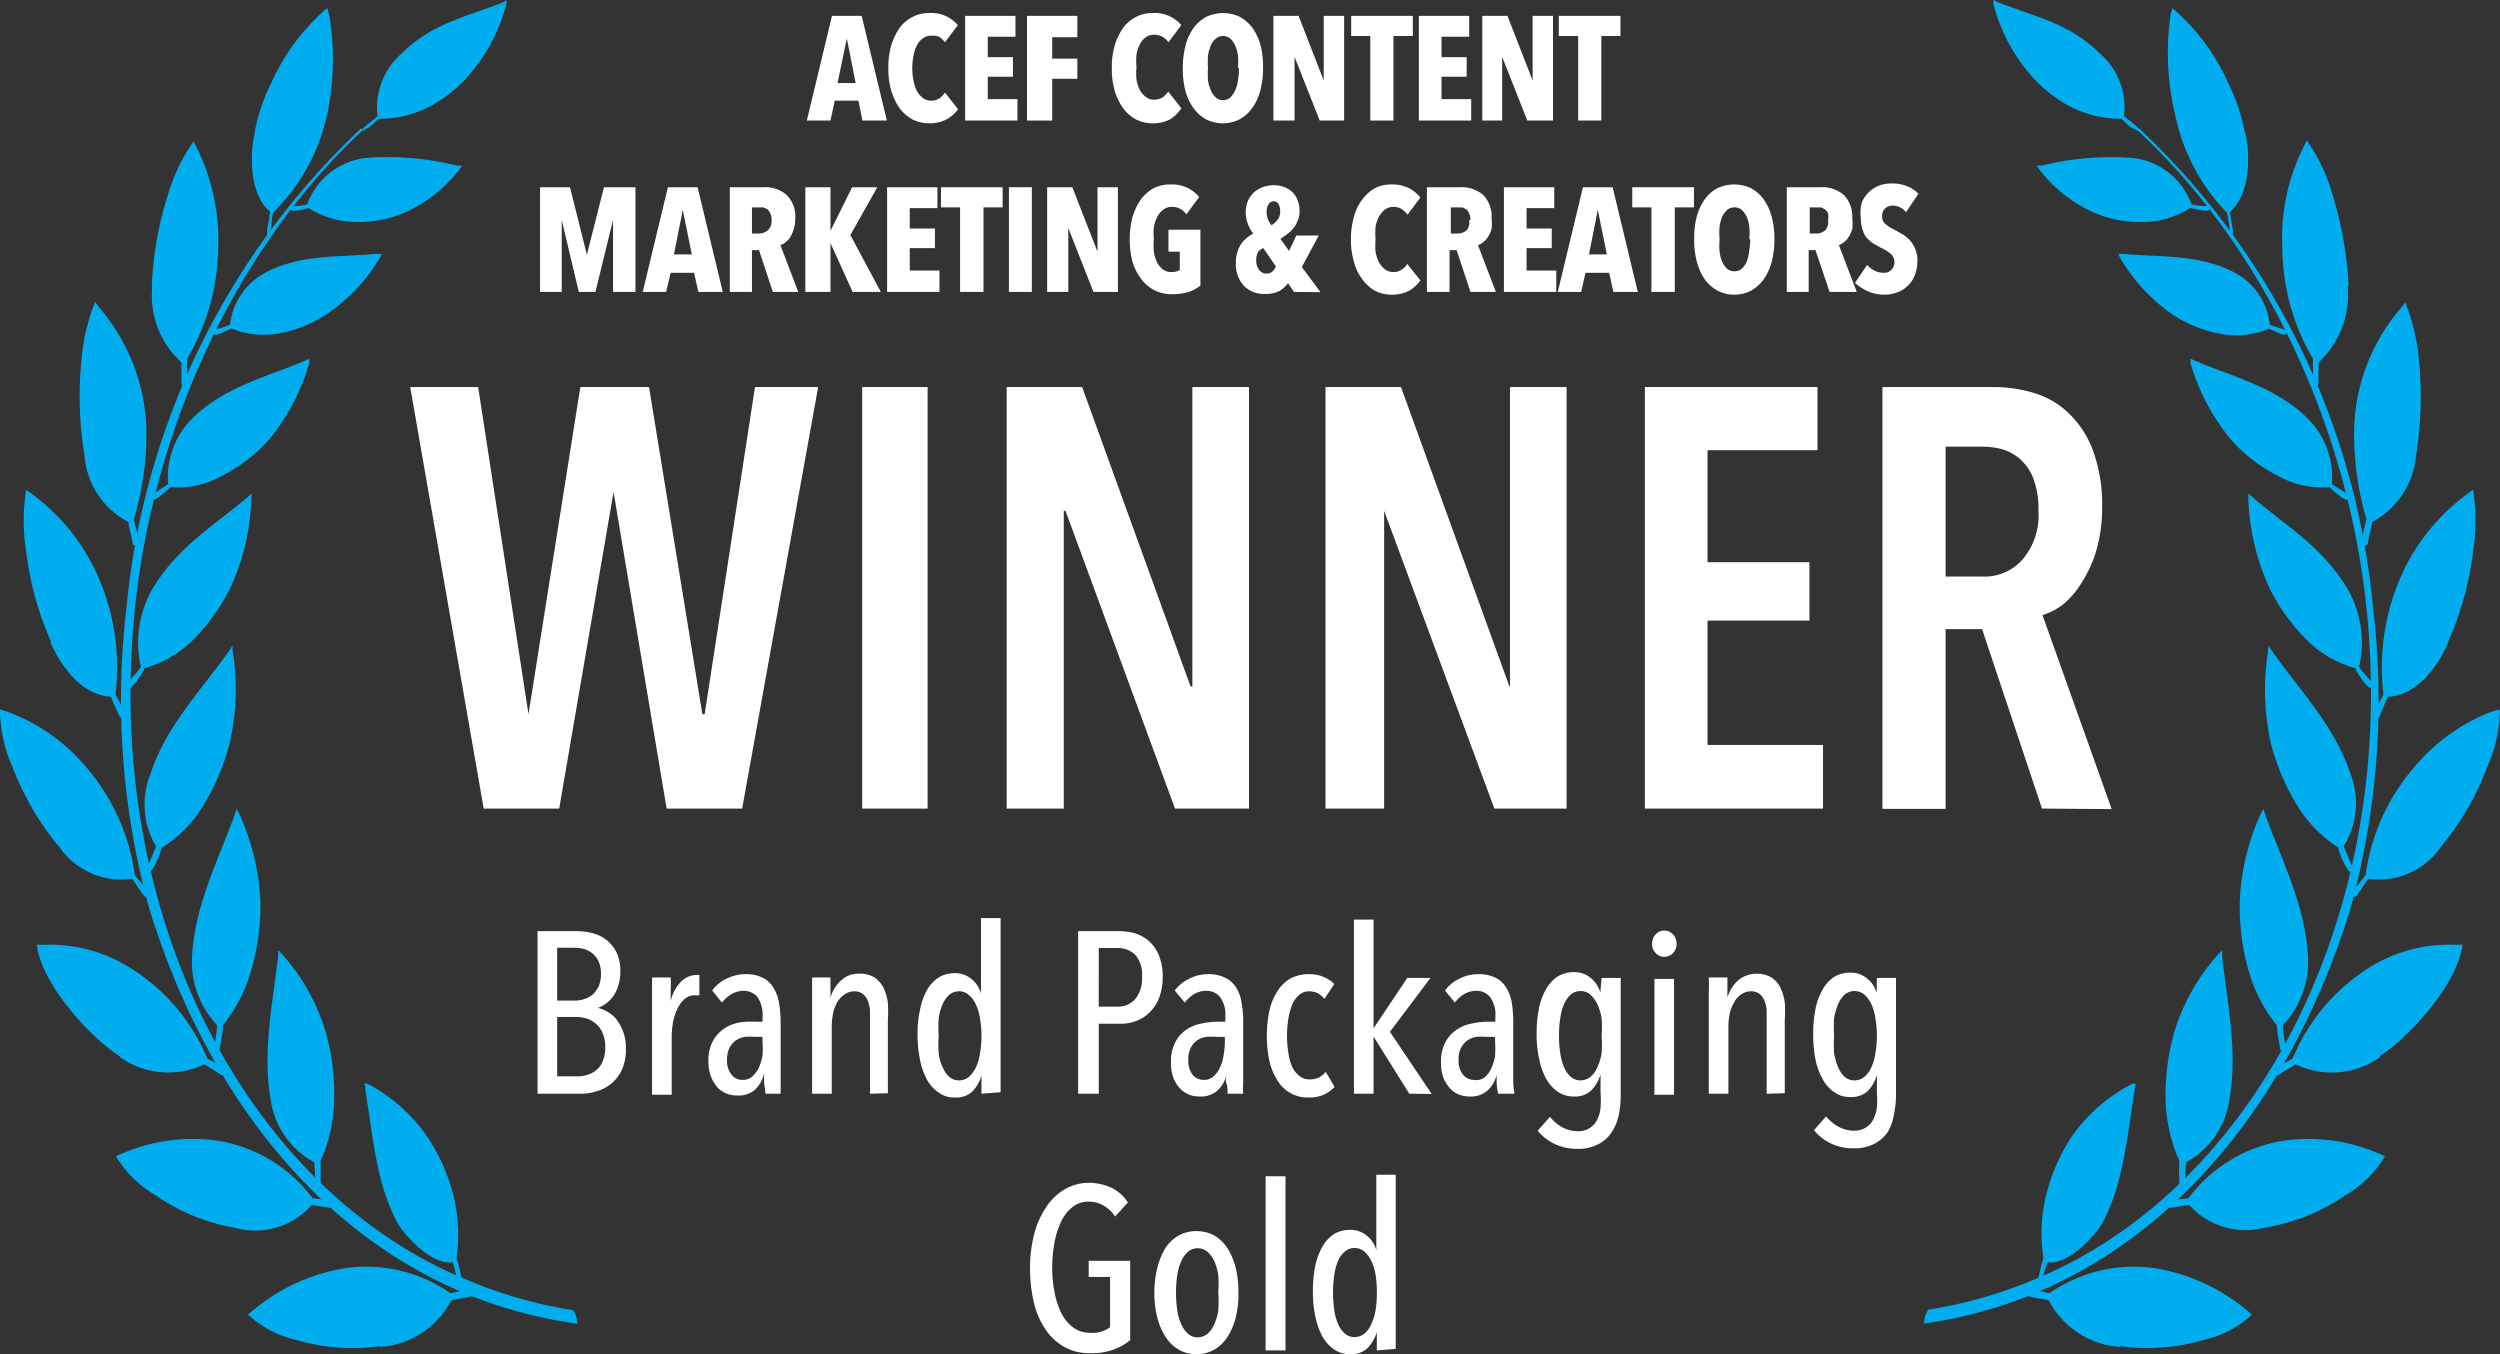 <svg xmlns="http://www.w3.org/2000/svg" viewBox="0 0 99.34 53.81"><rect x="0" y="0" width="99.34" height="53.81" fill="#333333" stroke="none"/><defs><style>.cls-1{fill:#fff;}.cls-2{fill:#00aeef;fill-rule:evenodd;}</style></defs><g id="Layer_2" data-name="Layer 2"><g id="Layer_1-2" data-name="Layer 1"><path class="cls-1" d="M34.27,4.79,34.11,4h-.94L33,4.79h-.94l1-4.16h1.18l1,4.16Zm-.62-3.26h0L33.28,3.3H34Z"></path><path class="cls-1" d="M37.62,4.74a1.49,1.49,0,0,1-.71.16,1.46,1.46,0,0,1-.66-.16,1.57,1.57,0,0,1-.51-.45,2.39,2.39,0,0,1-.33-.7,3.08,3.08,0,0,1-.11-.88,3.1,3.1,0,0,1,.11-.89,2.39,2.39,0,0,1,.33-.7,1.43,1.43,0,0,1,.51-.44,1.34,1.34,0,0,1,.66-.16A1.37,1.37,0,0,1,38.06,1l-.51.68a.83.83,0,0,0-.24-.22A.64.64,0,0,0,37,1.42a.51.51,0,0,0-.32.1.71.71,0,0,0-.24.27,1.52,1.52,0,0,0-.14.41,2.76,2.76,0,0,0-.05.51,2.57,2.57,0,0,0,.05.5,1.59,1.59,0,0,0,.14.42.9.9,0,0,0,.24.27A.52.52,0,0,0,37,4a.63.63,0,0,0,.33-.09,1,1,0,0,0,.22-.23l.52.66A1.42,1.42,0,0,1,37.62,4.74Z"></path><path class="cls-1" d="M38.35,4.79V.63h2v.83H39.25v.81h1v.78h-1v.89h1.18v.85Z"></path><path class="cls-1" d="M41.81,1.48v.85h1v.8h-1V4.79h-1V.63h2v.85Z"></path><path class="cls-1" d="M46.5,4.74a1.49,1.49,0,0,1-.71.16,1.46,1.46,0,0,1-.66-.16,1.57,1.57,0,0,1-.51-.45,2.39,2.39,0,0,1-.33-.7,3.08,3.08,0,0,1-.11-.88,3.1,3.1,0,0,1,.11-.89,2.39,2.39,0,0,1,.33-.7,1.43,1.43,0,0,1,.51-.44,1.34,1.34,0,0,1,.66-.16A1.37,1.37,0,0,1,46.94,1l-.51.68a.83.83,0,0,0-.24-.22.67.67,0,0,0-.33-.08.56.56,0,0,0-.33.1.78.78,0,0,0-.23.27,1.52,1.52,0,0,0-.14.41,2.76,2.76,0,0,0,0,.51,2.57,2.57,0,0,0,0,.5,1.59,1.59,0,0,0,.14.42.9.9,0,0,0,.24.27.52.52,0,0,0,.33.1.63.63,0,0,0,.33-.09,1,1,0,0,0,.22-.23l.52.66A1.42,1.42,0,0,1,46.5,4.74Z"></path><path class="cls-1" d="M50.19,2.7a3.58,3.58,0,0,1-.11.9,2.2,2.2,0,0,1-.32.69,1.52,1.52,0,0,1-.5.45,1.48,1.48,0,0,1-1.34,0,1.52,1.52,0,0,1-.5-.45,2.2,2.2,0,0,1-.32-.69A3.58,3.58,0,0,1,47,2.7a3.58,3.58,0,0,1,.11-.9,2,2,0,0,1,.32-.69,1.52,1.52,0,0,1,.5-.44,1.57,1.57,0,0,1,1.34,0,1.74,1.74,0,0,1,.5.44,2.2,2.2,0,0,1,.32.69A3.58,3.58,0,0,1,50.19,2.7Zm-1,0a2.57,2.57,0,0,0,0-.5,1.23,1.23,0,0,0-.12-.41.76.76,0,0,0-.19-.26.44.44,0,0,0-.56,0,.67.67,0,0,0-.2.26A2,2,0,0,0,48,2.2a3.84,3.84,0,0,0,0,.5,3.84,3.84,0,0,0,0,.5,2,2,0,0,0,.12.41.79.79,0,0,0,.2.27.44.44,0,0,0,.56,0,.93.93,0,0,0,.19-.27,1.23,1.23,0,0,0,.12-.41A2.57,2.57,0,0,0,49.23,2.7Z"></path><path class="cls-1" d="M52.44,4.79l-1-2.53h0l0,2.53h-.84V.63h1l1,2.57h0l0-2.57h.81V4.79Z"></path><path class="cls-1" d="M55.37,1.43V4.79h-.92V1.43h-.76V.63h2.45v.8Z"></path><path class="cls-1" d="M56.38,4.79V.63h2v.83H57.28v.81h1v.78h-1v.89h1.18v.85Z"></path><path class="cls-1" d="M60.69,4.79l-1-2.53h0l0,2.53H58.9V.63h1l1,2.57h0V.63h.81V4.79Z"></path><path class="cls-1" d="M63.63,1.43V4.79h-.92V1.43h-.77V.63h2.45v.8Z"></path><path class="cls-1" d="M24.36,11.6l0-2.86h0l-.7,2.86H23l-.68-2.86h0l0,2.86h-.86V7.44h1.19l.67,2.68h0L24,7.44h1.25V11.6Z"></path><path class="cls-1" d="M27.75,11.6l-.17-.76h-.93l-.18.76h-.93l1-4.16h1.18l1,4.16Zm-.62-3.26h0l-.35,1.77h.71Z"></path><path class="cls-1" d="M30.71,11.6l-.55-1.66h-.28V11.6H29V7.44h1.33a1.29,1.29,0,0,1,.93.31,1.2,1.2,0,0,1,.34.94,1.31,1.31,0,0,1-.06.41,1.26,1.26,0,0,1-.13.31.78.78,0,0,1-.19.21.57.57,0,0,1-.21.12l.71,1.86Zm-.05-2.86a.67.67,0,0,0-.05-.26.64.64,0,0,0-.11-.16l-.16-.08-.17,0h-.29V9.28h.28a.56.56,0,0,0,.35-.13A.5.5,0,0,0,30.66,8.74Z"></path><path class="cls-1" d="M33.88,11.6,33,9.66h0V11.6H32V7.44H33V9.17h0l.86-1.73h1l-1.07,1.9L35,11.6Z"></path><path class="cls-1" d="M35.25,11.6V7.44h2v.83H36.15v.81h1v.78h-1v.89h1.18v.85Z"></path><path class="cls-1" d="M39.08,8.24V11.6h-.93V8.24h-.76v-.8h2.45v.8Z"></path><path class="cls-1" d="M40.09,11.6V7.44H41V11.6Z"></path><path class="cls-1" d="M43.45,11.6l-1-2.54h0l0,2.54h-.84V7.44h1l1,2.56h0l0-2.56h.81V11.6Z"></path><path class="cls-1" d="M47.24,11.6a2.22,2.22,0,0,1-.67.09,1.47,1.47,0,0,1-.7-.16,1.57,1.57,0,0,1-.52-.44A2.21,2.21,0,0,1,45,10.4a3.62,3.62,0,0,1,0-1.77,2.39,2.39,0,0,1,.33-.7,1.57,1.57,0,0,1,.51-.45,1.4,1.4,0,0,1,.66-.15,1.48,1.48,0,0,1,.7.14,1.38,1.38,0,0,1,.45.36l-.51.69a.67.67,0,0,0-.58-.3.52.52,0,0,0-.33.11.73.73,0,0,0-.24.28,1.41,1.41,0,0,0-.14.41,2.6,2.6,0,0,0,0,.5,2.56,2.56,0,0,0,0,.49,1.6,1.6,0,0,0,.13.42.91.91,0,0,0,.23.28.57.57,0,0,0,.34.1.62.62,0,0,0,.33-.08V10h-.45V9.13h1.27v2.22A1.8,1.8,0,0,1,47.24,11.6Z"></path><path class="cls-1" d="M51.42,11.6l-.24-.35a1,1,0,0,1-.34.31,1.15,1.15,0,0,1-.55.12,1.13,1.13,0,0,1-.86-.32,1.26,1.26,0,0,1-.32-.93,1.32,1.32,0,0,1,.19-.71,1.41,1.41,0,0,1,.5-.44,1.31,1.31,0,0,1-.22-.4,1.19,1.19,0,0,1-.08-.47A1.25,1.25,0,0,1,49.58,8a1.09,1.09,0,0,1,.24-.35,1.13,1.13,0,0,1,.35-.21,1.27,1.27,0,0,1,.44-.08,1.1,1.1,0,0,1,.41.07.94.94,0,0,1,.33.2.89.89,0,0,1,.21.32,1.19,1.19,0,0,1,.08.44.86.86,0,0,1-.07.36,1.08,1.08,0,0,1-.16.3,1.14,1.14,0,0,1-.25.24,2.83,2.83,0,0,1-.28.2l.34.48.29-.61h.89l-.67,1.25.74,1ZM50.2,9.86A.48.48,0,0,0,50,10a.58.58,0,0,0-.08.33.57.57,0,0,0,.11.39.34.34,0,0,0,.3.15.32.32,0,0,0,.24-.09.72.72,0,0,0,.13-.19Zm.67-1.46a.58.58,0,0,0-.06-.28.22.22,0,0,0-.2-.12.23.23,0,0,0-.21.13.51.51,0,0,0-.07.28.79.79,0,0,0,.2.54,1,1,0,0,0,.24-.22A.54.54,0,0,0,50.87,8.4Z"></path><path class="cls-1" d="M56,11.55a1.49,1.49,0,0,1-.71.16,1.46,1.46,0,0,1-.66-.16,1.56,1.56,0,0,1-.5-.46,1.85,1.85,0,0,1-.33-.69,3.07,3.07,0,0,1-.12-.88,3.16,3.16,0,0,1,.12-.9,1.85,1.85,0,0,1,.33-.69,1.64,1.64,0,0,1,.5-.45,1.45,1.45,0,0,1,.66-.15,1.48,1.48,0,0,1,.7.15,1.38,1.38,0,0,1,.45.37l-.51.68a1,1,0,0,0-.23-.22.59.59,0,0,0-.34-.09.58.58,0,0,0-.32.1,1,1,0,0,0-.24.28,1.41,1.41,0,0,0-.14.41,2.76,2.76,0,0,0,0,.51,2.65,2.65,0,0,0,0,.5,1.52,1.52,0,0,0,.14.41,1,1,0,0,0,.24.28.59.59,0,0,0,.33.1.54.54,0,0,0,.33-.1.66.66,0,0,0,.22-.22l.52.65A1.45,1.45,0,0,1,56,11.55Z"></path><path class="cls-1" d="M58.43,11.6l-.55-1.66H57.6V11.6h-.9V7.44H58a1.33,1.33,0,0,1,.94.31,1.24,1.24,0,0,1,.33.94,1.7,1.7,0,0,1,0,.41,1.26,1.26,0,0,1-.14.31.78.78,0,0,1-.19.21.57.57,0,0,1-.21.12l.71,1.86Zm0-2.86a.67.67,0,0,0-.05-.26.46.46,0,0,0-.11-.16l-.16-.08-.16,0h-.3V9.28h.28a.56.56,0,0,0,.35-.13A.5.5,0,0,0,58.38,8.74Z"></path><path class="cls-1" d="M59.76,11.6V7.44h2v.83H60.66v.81h1v.78h-1v.89h1.18v.85Z"></path><path class="cls-1" d="M64.11,11.6l-.17-.76H63l-.17.76H61.9l1-4.16h1.18l1,4.16Zm-.62-3.26h0l-.35,1.77h.71Z"></path><path class="cls-1" d="M66.55,8.24V11.6h-.93V8.24h-.76v-.8h2.45v.8Z"></path><path class="cls-1" d="M70.51,9.51a3.7,3.7,0,0,1-.11.9,2.2,2.2,0,0,1-.32.69,1.53,1.53,0,0,1-.5.45,1.47,1.47,0,0,1-.67.16,1.43,1.43,0,0,1-.66-.16,1.57,1.57,0,0,1-.51-.45,2.19,2.19,0,0,1-.31-.69,3.27,3.27,0,0,1-.11-.9,3.59,3.59,0,0,1,.1-.9,2.2,2.2,0,0,1,.32-.69,1.41,1.41,0,0,1,.5-.44,1.57,1.57,0,0,1,1.34,0,1.5,1.5,0,0,1,.5.44,2.2,2.2,0,0,1,.32.69A3.58,3.58,0,0,1,70.51,9.51Zm-1,0a2.67,2.67,0,0,0,0-.51,1.45,1.45,0,0,0-.11-.4,1,1,0,0,0-.2-.27.45.45,0,0,0-.28-.09.47.47,0,0,0-.28.09,1,1,0,0,0-.2.27,1.45,1.45,0,0,0-.11.4,2.71,2.71,0,0,0,0,.51,2.74,2.74,0,0,0,0,.5,1.53,1.53,0,0,0,.11.41,1,1,0,0,0,.2.27.47.47,0,0,0,.28.09.45.45,0,0,0,.28-.09,1,1,0,0,0,.2-.27A1.53,1.53,0,0,0,69.5,10,2.73,2.73,0,0,0,69.55,9.51Z"></path><path class="cls-1" d="M72.7,11.6l-.56-1.66h-.27V11.6H71V7.44h1.33a1.32,1.32,0,0,1,.94.31,1.24,1.24,0,0,1,.33.94,1.32,1.32,0,0,1,0,.41,1,1,0,0,1-.14.31.65.65,0,0,1-.19.21.62.62,0,0,1-.2.12l.71,1.86Zm-.06-2.86a.68.68,0,0,0,0-.26.48.48,0,0,0-.12-.16l-.15-.08-.17,0h-.29V9.28h.27a.54.54,0,0,0,.35-.13A.5.5,0,0,0,72.64,8.74Z"></path><path class="cls-1" d="M75.74,8.43a.72.72,0,0,0-.24-.19.66.66,0,0,0-.3-.07.48.48,0,0,0-.28.1.39.39,0,0,0-.13.33.35.35,0,0,0,.13.3,1.56,1.56,0,0,0,.38.24l.3.17a1.28,1.28,0,0,1,.29.24,1,1,0,0,1,.21.34,1.08,1.08,0,0,1,.09.46,1.6,1.6,0,0,1-.11.6,1.06,1.06,0,0,1-.29.42,1.13,1.13,0,0,1-.41.25,1.37,1.37,0,0,1-.49.09,1.65,1.65,0,0,1-.68-.14,2,2,0,0,1-.5-.33l.48-.71a1.14,1.14,0,0,0,.31.23.78.78,0,0,0,.36.08.39.39,0,0,0,.29-.11.45.45,0,0,0,0-.63,1.92,1.92,0,0,0-.42-.26l-.32-.18a2,2,0,0,1-.26-.24A1.06,1.06,0,0,1,74,9.09a1.53,1.53,0,0,1-.06-.45A1.4,1.4,0,0,1,74,8a1.24,1.24,0,0,1,.3-.4,1.14,1.14,0,0,1,.41-.24,1.43,1.43,0,0,1,.46-.07,1.51,1.51,0,0,1,.61.11,1.19,1.19,0,0,1,.45.3Z"></path><path class="cls-1" d="M23.76,40.05a1.37,1.37,0,0,1,.37.15,1.25,1.25,0,0,1,.36.3,1.83,1.83,0,0,1,.38,1.17,1.88,1.88,0,0,1-.16.84,1.55,1.55,0,0,1-1,.85,1.9,1.9,0,0,1-.61.1H21.36V37h1.56a2.47,2.47,0,0,1,.58.07,1.49,1.49,0,0,1,.56.25,1.44,1.44,0,0,1,.42.49,1.68,1.68,0,0,1,.17.79,1.89,1.89,0,0,1-.08.56,1.55,1.55,0,0,1-.19.41,1.38,1.38,0,0,1-.29.3,1.19,1.19,0,0,1-.33.18Zm.12-1.35a1.19,1.19,0,0,0-.09-.49,1,1,0,0,0-.24-.32,1,1,0,0,0-.34-.18,1.6,1.6,0,0,0-.39-.05h-.68v2.1h.7a1.19,1.19,0,0,0,.37-.06,1,1,0,0,0,.34-.18,1.17,1.17,0,0,0,.24-.33A1.22,1.22,0,0,0,23.88,38.7Zm.17,2.92a1.34,1.34,0,0,0-.1-.56,1,1,0,0,0-.27-.38,1.14,1.14,0,0,0-.37-.21,1.51,1.51,0,0,0-.41-.06h-.76v2.36h.79a1.27,1.27,0,0,0,.44-.07,1,1,0,0,0,.36-.21.86.86,0,0,0,.23-.35A1.35,1.35,0,0,0,24.05,41.62Z"></path><path class="cls-1" d="M27.07,39a.87.87,0,0,1,.61-.26h.11l0,.81H27.6a.6.6,0,0,0-.39.14,1.17,1.17,0,0,0-.28.37,2.13,2.13,0,0,0-.18.52,3.8,3.8,0,0,0-.06.59v2.33h-.78V40c0-.18,0-.38,0-.59s0-.4,0-.57h.74a3.58,3.58,0,0,1,0,.48c0,.16,0,.32,0,.47h0A1.57,1.57,0,0,1,27.07,39Z"></path><path class="cls-1" d="M30.42,43.46,30.36,43c0-.14,0-.26,0-.34h0a1.25,1.25,0,0,1-.36.64,1,1,0,0,1-.72.23,1.16,1.16,0,0,1-.4-.07,1,1,0,0,1-.36-.24,1.43,1.43,0,0,1-.26-.42,1.65,1.65,0,0,1-.11-.63,1.62,1.62,0,0,1,.18-.81,1.42,1.42,0,0,1,.45-.49,1.58,1.58,0,0,1,.6-.24A2.83,2.83,0,0,1,30,40.6h.3v-.2a1.24,1.24,0,0,0-.2-.78.72.72,0,0,0-.56-.25,1,1,0,0,0-.47.13,1.37,1.37,0,0,0-.38.34l-.39-.48a1.46,1.46,0,0,1,.59-.48,1.65,1.65,0,0,1,.73-.17,1.47,1.47,0,0,1,.66.13,1,1,0,0,1,.43.37,1.69,1.69,0,0,1,.24.61,4.92,4.92,0,0,1,.07.82V42.5c0,.15,0,.33,0,.51s0,.34,0,.45ZM30.3,41.2H30a2.6,2.6,0,0,0-.4,0,1,1,0,0,0-.36.14,1,1,0,0,0-.25.29,1.06,1.06,0,0,0-.1.47.9.9,0,0,0,.19.62.55.55,0,0,0,.42.19.56.56,0,0,0,.4-.14,1.11,1.11,0,0,0,.26-.36,1.9,1.9,0,0,0,.14-.48,2.89,2.89,0,0,0,0-.5Z"></path><path class="cls-1" d="M34.57,43.46V40.52c0-.13,0-.26,0-.39a1.34,1.34,0,0,0-.09-.37.68.68,0,0,0-.2-.27.58.58,0,0,0-.35-.1.66.66,0,0,0-.35.11,1,1,0,0,0-.29.29,1.51,1.51,0,0,0-.18.45,2.62,2.62,0,0,0-.06.57v2.65h-.78V40c0-.18,0-.38,0-.59s0-.4,0-.57H33c0,.15,0,.31,0,.46s0,.27,0,.34h0a1.45,1.45,0,0,1,.42-.68,1,1,0,0,1,.73-.27,1.11,1.11,0,0,1,.6.15,1.19,1.19,0,0,1,.36.41,2.13,2.13,0,0,1,.17.59,4.92,4.92,0,0,1,0,.67v2.93Z"></path><path class="cls-1" d="M39,43.46v-.73h0a1.49,1.49,0,0,1-.35.63.94.94,0,0,1-.72.25,1,1,0,0,1-.62-.19,1.45,1.45,0,0,1-.47-.51,2.71,2.71,0,0,1-.28-.79,5,5,0,0,1-.1-1,4.19,4.19,0,0,1,.1-1,2.58,2.58,0,0,1,.27-.77,1.45,1.45,0,0,1,.47-.51,1.19,1.19,0,0,1,.63-.17,1,1,0,0,1,.67.23,1.1,1.1,0,0,1,.38.58h0v-3h.78v6.92Zm0-2.3a3.77,3.77,0,0,0-.06-.69,1.82,1.82,0,0,0-.17-.57,1.07,1.07,0,0,0-.28-.37.57.57,0,0,0-.38-.14.6.6,0,0,0-.39.14,1,1,0,0,0-.26.37,1.82,1.82,0,0,0-.16.57,5,5,0,0,0,0,.69,5.12,5.12,0,0,0,0,.7,1.7,1.7,0,0,0,.16.55,1,1,0,0,0,.26.38.61.61,0,0,0,.78,0,1.14,1.14,0,0,0,.28-.38,2,2,0,0,0,.16-.55A3.88,3.88,0,0,0,39,41.16Z"></path><path class="cls-1" d="M46.2,38.8a2.31,2.31,0,0,1-.13.82,1.65,1.65,0,0,1-.37.59,1.48,1.48,0,0,1-.53.35,1.68,1.68,0,0,1-.63.12h-.88v2.78h-.82V37h1.64a2.54,2.54,0,0,1,.6.08,1.6,1.6,0,0,1,.56.3,1.58,1.58,0,0,1,.4.56A2.1,2.1,0,0,1,46.2,38.8Zm-.82,0a1.18,1.18,0,0,0-.27-.86,1,1,0,0,0-.71-.27h-.74V40h.74a.91.91,0,0,0,.71-.3A1.3,1.3,0,0,0,45.38,38.81Z"></path><path class="cls-1" d="M48.78,43.46c0-.14,0-.28-.05-.42s0-.26,0-.34h0a1.13,1.13,0,0,1-.36.64,1,1,0,0,1-.72.23,1.11,1.11,0,0,1-.39-.07,1,1,0,0,1-.36-.24,1.27,1.27,0,0,1-.27-.42,1.67,1.67,0,0,1-.1-.63,1.62,1.62,0,0,1,.18-.81,1.31,1.31,0,0,1,.44-.49,1.58,1.58,0,0,1,.6-.24,2.85,2.85,0,0,1,.64-.07h.3v-.2a1.17,1.17,0,0,0-.21-.78.7.7,0,0,0-.55-.25,1,1,0,0,0-.48.13,1.33,1.33,0,0,0-.37.34l-.4-.48a1.49,1.49,0,0,1,.6-.48,1.58,1.58,0,0,1,.72-.17,1.47,1.47,0,0,1,.66.13,1.06,1.06,0,0,1,.44.37,1.52,1.52,0,0,1,.23.61,4,4,0,0,1,.07.82V42.5c0,.15,0,.33,0,.51a3.58,3.58,0,0,0,0,.45Zm-.11-2.26h-.34a2.73,2.73,0,0,0-.41,0,1,1,0,0,0-.35.14.78.78,0,0,0-.25.29.94.94,0,0,0-.1.47.9.9,0,0,0,.18.62.58.58,0,0,0,.42.19.54.54,0,0,0,.4-.14,1,1,0,0,0,.26-.36,1.56,1.56,0,0,0,.14-.48,2.92,2.92,0,0,0,.05-.5Z"></path><path class="cls-1" d="M52,43.61a1.39,1.39,0,0,1-1.24-.68,2.44,2.44,0,0,1-.32-.77,5,5,0,0,1,0-2,2.35,2.35,0,0,1,.32-.77,1.49,1.49,0,0,1,.52-.51,1.53,1.53,0,0,1,.72-.17,1.43,1.43,0,0,1,.62.12,1.4,1.4,0,0,1,.4.27l-.39.59a1.09,1.09,0,0,0-.26-.22.8.8,0,0,0-.36-.08.59.59,0,0,0-.38.14,1,1,0,0,0-.27.36,2.49,2.49,0,0,0-.16.56,4.17,4.17,0,0,0,0,1.41,1.92,1.92,0,0,0,.15.54,1,1,0,0,0,.29.36.64.64,0,0,0,.42.13.8.8,0,0,0,.36-.08.92.92,0,0,0,.26-.22l.35.6A1.32,1.32,0,0,1,52,43.61Z"></path><path class="cls-1" d="M56,43.46l-1.42-2.27h0v2.27h-.78V36.54h.78v4.32h0l1.34-2h.92L55.23,41l1.66,2.47Z"></path><path class="cls-1" d="M59.53,43.46a3,3,0,0,1-.06-.42c0-.14,0-.26,0-.34h0a1.2,1.2,0,0,1-.37.64,1,1,0,0,1-.71.23,1.16,1.16,0,0,1-.4-.07,1,1,0,0,1-.36-.24,1.45,1.45,0,0,1-.27-.42,1.67,1.67,0,0,1-.1-.63,1.62,1.62,0,0,1,.18-.81,1.42,1.42,0,0,1,.45-.49,1.58,1.58,0,0,1,.6-.24,2.83,2.83,0,0,1,.63-.07h.3v-.2a1.17,1.17,0,0,0-.21-.78.69.69,0,0,0-.55-.25,1,1,0,0,0-.48.13,1.33,1.33,0,0,0-.37.34l-.39-.48a1.46,1.46,0,0,1,.59-.48,1.61,1.61,0,0,1,.72-.17,1.48,1.48,0,0,1,.67.13,1,1,0,0,1,.43.37,1.69,1.69,0,0,1,.24.61,5,5,0,0,1,.06.82V42.5c0,.15,0,.33,0,.51a3.58,3.58,0,0,0,.05.45Zm-.12-2.26h-.34a2.73,2.73,0,0,0-.41,0,1,1,0,0,0-.35.14.88.88,0,0,0-.25.29.94.94,0,0,0-.1.47.85.85,0,0,0,.19.62.55.55,0,0,0,.42.19A.52.52,0,0,0,59,42.8a.88.88,0,0,0,.26-.36,1.92,1.92,0,0,0,.15-.48,4.38,4.38,0,0,0,0-.5Z"></path><path class="cls-1" d="M63.64,38.86h.76v4.6a3.93,3.93,0,0,1-.08.86,1.93,1.93,0,0,1-.3.7,1.36,1.36,0,0,1-.54.46,1.67,1.67,0,0,1-.81.17,2.06,2.06,0,0,1-.89-.19,2,2,0,0,1-.68-.53l.49-.55a1.74,1.74,0,0,0,.48.41,1.33,1.33,0,0,0,.62.16.84.84,0,0,0,.47-.12.79.79,0,0,0,.29-.31A1.23,1.23,0,0,0,63.6,44a3.6,3.6,0,0,0,0-.58v-.73h0a1.51,1.51,0,0,1-.36.63.93.93,0,0,1-.71.25,1.07,1.07,0,0,1-.63-.19,1.53,1.53,0,0,1-.46-.51,2.71,2.71,0,0,1-.28-.79,4.37,4.37,0,0,1-.1-1,4.85,4.85,0,0,1,.09-1,2.58,2.58,0,0,1,.28-.77,1.45,1.45,0,0,1,.47-.51,1.19,1.19,0,0,1,.63-.17,1,1,0,0,1,.68.23,1.16,1.16,0,0,1,.38.58h0Zm0,2.3a3.91,3.91,0,0,0,0-.7,2,2,0,0,0-.17-.56,1.14,1.14,0,0,0-.28-.38.59.59,0,0,0-.38-.14.58.58,0,0,0-.39.14,1,1,0,0,0-.27.38,2,2,0,0,0-.15.56,3.91,3.91,0,0,0-.05.7,3.73,3.73,0,0,0,.05.69,2.07,2.07,0,0,0,.15.56,1,1,0,0,0,.27.38.58.58,0,0,0,.39.14.64.64,0,0,0,.39-.14,1,1,0,0,0,.27-.38,2.05,2.05,0,0,0,.17-.56A3.73,3.73,0,0,0,63.64,41.16Z"></path><path class="cls-1" d="M66.62,37.5a.51.51,0,0,1-.14.37.47.47,0,0,1-.35.15.43.43,0,0,1-.34-.15.48.48,0,0,1-.14-.37.49.49,0,0,1,.14-.37.43.43,0,0,1,.34-.15.45.45,0,0,1,.35.15A.53.53,0,0,1,66.62,37.5Zm-.88,6v-4.6h.78v4.6Z"></path><path class="cls-1" d="M70.2,43.46V40.52c0-.13,0-.26,0-.39a1.34,1.34,0,0,0-.09-.37.6.6,0,0,0-.2-.27.57.57,0,0,0-.34-.1.66.66,0,0,0-.36.11.86.86,0,0,0-.28.29,1.85,1.85,0,0,0-.19.45,2.62,2.62,0,0,0-.06.57v2.65h-.78V40c0-.18,0-.38,0-.59a4.91,4.91,0,0,0,0-.57h.74c0,.15,0,.31,0,.46s0,.27,0,.34h0a1.54,1.54,0,0,1,.42-.68,1.18,1.18,0,0,1,1.33-.12,1.09,1.09,0,0,1,.36.41,2.13,2.13,0,0,1,.17.59,4.92,4.92,0,0,1,0,.67v2.93Z"></path><path class="cls-1" d="M74.58,38.86h.76v4.6a3.91,3.91,0,0,1-.09.86A1.92,1.92,0,0,1,75,45a1.51,1.51,0,0,1-.54.46,1.72,1.72,0,0,1-.82.17,2.05,2.05,0,0,1-.88-.19,1.92,1.92,0,0,1-.68-.53l.48-.55a1.78,1.78,0,0,0,.49.41,1.3,1.3,0,0,0,.62.16.84.84,0,0,0,.76-.43,1.69,1.69,0,0,0,.15-.48,3.6,3.6,0,0,0,0-.58v-.73h0a1.49,1.49,0,0,1-.35.63.94.94,0,0,1-.72.25,1,1,0,0,1-.62-.19,1.43,1.43,0,0,1-.46-.51,2.71,2.71,0,0,1-.29-.79,5.06,5.06,0,0,1-.09-1,4.85,4.85,0,0,1,.09-1,2.33,2.33,0,0,1,.28-.77,1.43,1.43,0,0,1,.46-.51,1.19,1.19,0,0,1,.63-.17,1,1,0,0,1,.68.23,1.1,1.1,0,0,1,.38.58h0Zm0,2.3a3.88,3.88,0,0,0-.06-.7,2,2,0,0,0-.16-.56,1.14,1.14,0,0,0-.28-.38.61.61,0,0,0-.78,0,1.11,1.11,0,0,0-.26.38,2.35,2.35,0,0,0-.16.56,5.12,5.12,0,0,0,0,.7,4.86,4.86,0,0,0,0,.69,2.49,2.49,0,0,0,.16.56,1.11,1.11,0,0,0,.26.38.61.61,0,0,0,.78,0,1,1,0,0,0,.28-.38,2.06,2.06,0,0,0,.16-.56A3.69,3.69,0,0,0,74.58,41.16Z"></path><path class="cls-1" d="M43.23,47a2.19,2.19,0,0,1,.92.19,1.65,1.65,0,0,1,.67.59l-.51.56a1.31,1.31,0,0,0-.47-.44,1.13,1.13,0,0,0-.57-.15,1,1,0,0,0-.65.21,1.63,1.63,0,0,0-.45.57,3.39,3.39,0,0,0-.27.85,5.42,5.42,0,0,0-.09,1,4.9,4.9,0,0,0,.1,1,3.11,3.11,0,0,0,.28.83,1.6,1.6,0,0,0,.47.55,1.11,1.11,0,0,0,.67.2,1.19,1.19,0,0,0,.78-.22v-2h-.85V50.1h1.65v3.15a2.2,2.2,0,0,1-.67.38,2.53,2.53,0,0,1-.93.14,2,2,0,0,1-1-.24,2.12,2.12,0,0,1-.75-.68,3.22,3.22,0,0,1-.47-1.06,5.94,5.94,0,0,1-.16-1.38,5.21,5.21,0,0,1,.16-1.35A3.35,3.35,0,0,1,41.55,48a2.19,2.19,0,0,1,.71-.71A1.88,1.88,0,0,1,43.23,47Z"></path><path class="cls-1" d="M49.21,51.37a3.93,3.93,0,0,1-.11,1,2.64,2.64,0,0,1-.33.76,1.55,1.55,0,0,1-.52.5,1.41,1.41,0,0,1-.71.18,1.38,1.38,0,0,1-.7-.18,1.55,1.55,0,0,1-.52-.5,2.64,2.64,0,0,1-.33-.76,3.92,3.92,0,0,1-.12-1,4,4,0,0,1,.12-1,2.77,2.77,0,0,1,.32-.78,1.58,1.58,0,0,1,.53-.5,1.45,1.45,0,0,1,.7-.17,1.52,1.52,0,0,1,.71.17,1.65,1.65,0,0,1,.52.5,2.78,2.78,0,0,1,.33.78A4,4,0,0,1,49.21,51.37Zm-.8,0a5.12,5.12,0,0,0,0-.7,2.17,2.17,0,0,0-.16-.56,1.18,1.18,0,0,0-.27-.37.62.62,0,0,0-.39-.14.57.57,0,0,0-.38.14,1,1,0,0,0-.27.37,2.17,2.17,0,0,0-.16.56,4.92,4.92,0,0,0,0,1.4,2,2,0,0,0,.16.55,1,1,0,0,0,.27.38.57.57,0,0,0,.38.14.6.6,0,0,0,.39-.14,1,1,0,0,0,.27-.38,2,2,0,0,0,.16-.55A5.12,5.12,0,0,0,48.41,51.36Z"></path><path class="cls-1" d="M50.29,53.66V46.74h.79v6.92Z"></path><path class="cls-1" d="M54.71,53.66v-.73h0a1.63,1.63,0,0,1-.36.63.93.93,0,0,1-.71.25,1.07,1.07,0,0,1-.63-.19,1.53,1.53,0,0,1-.46-.51,2.71,2.71,0,0,1-.28-.79,4.37,4.37,0,0,1-.1-1,4.85,4.85,0,0,1,.09-1,2.58,2.58,0,0,1,.28-.77,1.53,1.53,0,0,1,.46-.51,1.25,1.25,0,0,1,.64-.17,1,1,0,0,1,.67.23,1.1,1.1,0,0,1,.38.58h0v-3h.77v6.92Zm0-2.3a3.91,3.91,0,0,0-.05-.7,2.17,2.17,0,0,0-.17-.56,1.2,1.2,0,0,0-.28-.37.59.59,0,0,0-.38-.14.58.58,0,0,0-.39.14,1,1,0,0,0-.27.37,2.18,2.18,0,0,0-.15.56,4.93,4.93,0,0,0,0,1.4,2,2,0,0,0,.15.55,1,1,0,0,0,.27.38.58.58,0,0,0,.39.14.64.64,0,0,0,.39-.14,1,1,0,0,0,.27-.38,2,2,0,0,0,.17-.55A3.91,3.91,0,0,0,54.71,51.36Z"></path><path class="cls-2" d="M76.4,52.6c8.25-1.14,14.27-7.63,17-16.5a31.15,31.15,0,0,0,.89-12A29.9,29.9,0,0,0,85,5.1s0,0,0,0l-.08.06s0,0,0,0c5.4,5,8.87,12.81,9.25,20.76.59,11.35-4.93,21.4-13.19,24.86a18.1,18.1,0,0,1-4.35,1.26.87.87,0,0,0-.17.54"></path><path class="cls-2" d="M97,33.64a3,3,0,0,1-2.9,1.28c-.06.1-.37.54-.41.61s-.15.16-.22.09-.09-.09,0-.2l.53-.64a8.19,8.19,0,0,1,1.87-4.22A7.53,7.53,0,0,1,99,28.28l.33-.09a5.51,5.51,0,0,1-.5,2.29A10.86,10.86,0,0,1,97,33.64"></path><path class="cls-2" d="M87.05,8.27c.09,0,.65.18.72.07s0-.15-.06-.15-.43,0-.63-.08a2.82,2.82,0,0,0-2.3-1.83,11.47,11.47,0,0,0-3.65.3l-.2,0a.83.83,0,0,0,.08.12,5.54,5.54,0,0,0,2.25,1.77,4.56,4.56,0,0,0,1.9.35,3.51,3.51,0,0,0,1.89-.57"></path><path class="cls-2" d="M84.88,5.15s0,0-.13-.05-.29-.23-.45-.38a4.37,4.37,0,0,1-2.54-.79,5.43,5.43,0,0,1-1-.87A7,7,0,0,1,79.21.16a.88.88,0,0,1,0-.16l.19.09c1.44.57,2.83.84,4,2a2.83,2.83,0,0,1,1,2.53c.18.15.37.28.54.44s0,.13-.05.13"></path><path class="cls-2" d="M90.11,13.05c.09,0,.64.33.72.24s0-.15,0-.17c-.2-.08-.44-.13-.64-.22a2.65,2.65,0,0,0-1.42-2.08c-1.37-.72-2.93-.6-4.4-.73l-.2,0,.06.13a7.1,7.1,0,0,0,2.09,2.27,5.12,5.12,0,0,0,1.88.77,3.38,3.38,0,0,0,1.94-.19"></path><path class="cls-2" d="M97.29,25.52c-.44,1-1.24,2.1-2.41,2.17l-.28.66c0,.1-.1.22-.2.17a.17.17,0,0,1-.08-.18c.12-.27.26-.48.39-.75a9,9,0,0,1,.7-4.7A8.14,8.14,0,0,1,98,19.66a3.16,3.16,0,0,1,.27-.2,8.12,8.12,0,0,1,0,2.46,12.55,12.55,0,0,1-1,3.6"></path><path class="cls-2" d="M96,18.13a3.29,3.29,0,0,1-1.74,2.61c0,.11-.14.63-.15.71s0,.24-.14.22-.11,0-.12-.14c0-.28.13-.6.18-.91a11.86,11.86,0,0,1-.48-3.75,7.67,7.67,0,0,1,1.81-4.58,3.2,3.2,0,0,1,.22-.27,8.12,8.12,0,0,1,.54,2.29A14.77,14.77,0,0,1,96,18.13"></path><path class="cls-2" d="M93.29,11.4a3.64,3.64,0,0,1-1.16,3c0,.11,0,.65,0,.72s0,.23-.1.26-.1,0-.12-.12c0-.27,0-.69,0-1a8.83,8.83,0,0,1-1.22-4.45,8.06,8.06,0,0,1,.82-3.92l.15-.31a6.92,6.92,0,0,1,1,2.07,14.52,14.52,0,0,1,.66,3.71"></path><path class="cls-2" d="M89.21,5.25c.24,1,.17,2.54-.6,3.16,0,.13.1.6.11.69s0,.22,0,.26-.07,0-.11-.08c0-.29-.07-.53-.11-.82a7.79,7.79,0,0,1-2.07-3.91A10.58,10.58,0,0,1,86.24.66c0-.11.05-.22.08-.34a8.44,8.44,0,0,1,2.23,3,7.44,7.44,0,0,1,.66,2"></path><path class="cls-2" d="M92.57,19.36c.08.08.58.55.7.49s0-.19,0-.22-.42-.25-.61-.4a3.3,3.3,0,0,0-1-2.64c-1.25-1.21-2.9-1.61-4.4-2.24l-.22-.1a1,1,0,0,1,0,.17,8.44,8.44,0,0,0,1.62,3.06A6.21,6.21,0,0,0,90.5,18.9a3.68,3.68,0,0,0,2.07.46"></path><path class="cls-2" d="M93.6,26.6c.07.12.46.76.59.72s.1-.15.06-.21-.37-.39-.51-.61a4.28,4.28,0,0,0-.47-3.12c-1-1.65-2.38-2.45-3.74-3.6l-.19-.17a1,1,0,0,0,0,.17,9.21,9.21,0,0,0,.85,3.61,7.84,7.84,0,0,0,1.43,2,4.41,4.41,0,0,0,2,1.17"></path><path class="cls-2" d="M92.92,33.7c0,.14.32.9.46.93s.13-.12.09-.2l-.34-.8a3.26,3.26,0,0,0,.25-2.93c-.62-1.86-2-3.27-3.09-4.82l-.16-.22,0,.17a9.76,9.76,0,0,0,.11,3.72,9.14,9.14,0,0,0,1,2.39,5.25,5.25,0,0,0,1.71,1.76"></path><path class="cls-2" d="M94.58,42a3.32,3.32,0,0,1-3.37.29c-.08.06-.51.31-.56.36s-.18.13-.24,0a.14.14,0,0,1,0-.2c.21-.15.45-.25.69-.39A7.8,7.8,0,0,1,94,38.54a6,6,0,0,1,3.52-1h.33c-.2,1.61-2.19,3.74-3.3,4.43"></path><path class="cls-2" d="M90.47,40.75a7.48,7.48,0,0,0,.13.85c0,.08,0,.2.14.15s.09-.1.09-.15a6.14,6.14,0,0,1-.12-.86,3.66,3.66,0,0,0,1-2.7c-.09-2-1-3.77-1.69-5.64a2.41,2.41,0,0,0-.08-.25l-.08.13A9.21,9.21,0,0,0,89,35.87a9,9,0,0,0,.33,2.62,6,6,0,0,0,1.15,2.26"></path><path class="cls-2" d="M90,48.78A3,3,0,0,1,87,47.89c-.21,0-.54.09-.76.1,0,0-.1,0-.13-.11s0-.12.1-.17.49-.05.75-.1a5.89,5.89,0,0,1,3.58-2.25,7,7,0,0,1,3.92.45,2.12,2.12,0,0,1,.31.14,4.5,4.5,0,0,1-1.58,1.55A7.9,7.9,0,0,1,90,48.78"></path><path class="cls-2" d="M86.6,46.1a8.28,8.28,0,0,0,0,.85c0,.08,0,.2.1.2a.13.13,0,0,0,.11-.12,8.49,8.49,0,0,1,.06-.85,3.33,3.33,0,0,0,1.67-2.24c.41-1.91,0-3.88-.24-5.9,0-.09,0-.18,0-.28l-.11.11A8.2,8.2,0,0,0,86.4,41a9.22,9.22,0,0,0-.35,2.59,6.32,6.32,0,0,0,.55,2.54"></path><path class="cls-2" d="M81.2,50a5.88,5.88,0,0,0-.19.73c0,.07-.07.17,0,.21a.13.13,0,0,0,.14-.06,6.68,6.68,0,0,1,.21-.73c.55.13,1.52-.57,2.15-1.49.87-1.59,1-3.45,1.31-5.34a2.38,2.38,0,0,1,.05-.26l-.13,0a6.6,6.6,0,0,0-2.41,2.09,7.46,7.46,0,0,0-1,2.24A6.33,6.33,0,0,0,81.2,50"></path><path class="cls-2" d="M84.23,53.52a3.44,3.44,0,0,1-2.82-1.85c-.2-.05-.55-.09-.76-.15s-.09-.08-.1-.16,0-.11.14-.13.48.12.76.15a5.86,5.86,0,0,1,4.09-1A7.57,7.57,0,0,1,89.2,52a3.22,3.22,0,0,1,.28.24,4.12,4.12,0,0,1-1.9,1,8,8,0,0,1-3.35.25"></path><path class="cls-2" d="M22.94,52.6C14.68,51.46,8.67,45,5.93,36.1a31.14,31.14,0,0,1-.9-12,30,30,0,0,1,9.32-19s0,0,0,0l.08.06s0,0,0,0C9.07,10.13,5.6,18,5.23,25.94c-.59,11.35,4.93,21.4,13.19,24.86a18,18,0,0,0,4.35,1.26.94.94,0,0,1,.17.54"></path><path class="cls-2" d="M2.35,33.64a3,3,0,0,0,2.91,1.28c.06.1.36.54.41.61s.14.16.22.09a.15.15,0,0,0,0-.2l-.53-.64a8.28,8.28,0,0,0-1.87-4.22,7.49,7.49,0,0,0-3.2-2.28L0,28.19a5.51,5.51,0,0,0,.5,2.29,11.05,11.05,0,0,0,1.84,3.16"></path><path class="cls-2" d="M12.29,8.27c-.09,0-.65.18-.72.07s0-.15,0-.15c.21,0,.44,0,.64-.08a2.82,2.82,0,0,1,2.29-1.83,11.42,11.42,0,0,1,3.65.3l.21,0a.83.83,0,0,1-.08.12,5.61,5.61,0,0,1-2.25,1.77,4.59,4.59,0,0,1-1.9.35,3.51,3.51,0,0,1-1.89-.57"></path><path class="cls-2" d="M14.46,5.15s0,0,.13-.05.29-.23.45-.38a4.34,4.34,0,0,0,2.53-.79,5.17,5.17,0,0,0,1-.87A7,7,0,0,0,20.12.16a.45.45,0,0,0,0-.16L20,.09c-1.44.57-2.83.84-4,2a2.87,2.87,0,0,0-1,2.53c-.17.15-.36.28-.53.44s0,.13.05.13"></path><path class="cls-2" d="M9.23,13.05c-.1,0-.64.33-.72.24s0-.15,0-.17c.2-.08.44-.13.63-.22a2.69,2.69,0,0,1,1.43-2.08c1.37-.72,2.93-.6,4.39-.73l.21,0-.06.13A7,7,0,0,1,13,12.47a5.14,5.14,0,0,1-1.87.77,3.38,3.38,0,0,1-1.94-.19"></path><path class="cls-2" d="M2,25.52c.45,1,1.25,2.1,2.42,2.17,0,.1.25.58.28.66s.09.22.19.17.09-.07.08-.18c-.11-.27-.25-.48-.38-.75a9,9,0,0,0-.7-4.7,8.14,8.14,0,0,0-2.58-3.23c-.08-.07-.18-.13-.27-.2a7.81,7.81,0,0,0,0,2.46,12.53,12.53,0,0,0,1,3.6"></path><path class="cls-2" d="M3.36,18.13A3.26,3.26,0,0,0,5.1,20.74c0,.11.13.63.15.71s0,.24.14.22a.13.13,0,0,0,.11-.14c0-.28-.12-.6-.18-.91a11.59,11.59,0,0,0,.49-3.75A7.73,7.73,0,0,0,4,12.29L3.78,12a7.79,7.79,0,0,0-.54,2.29,14.34,14.34,0,0,0,.12,3.82"></path><path class="cls-2" d="M6.05,11.4a3.58,3.58,0,0,0,1.16,3c0,.11,0,.65,0,.72s0,.23.09.26.11,0,.13-.12c0-.27,0-.69,0-1A8.83,8.83,0,0,0,8.67,9.85a8.3,8.3,0,0,0-.82-3.92l-.16-.31a7.14,7.14,0,0,0-1,2.07,13.71,13.71,0,0,0-.66,3.71"></path><path class="cls-2" d="M10.13,5.25c-.24,1-.17,2.54.6,3.16,0,.13-.1.6-.11.69s0,.22,0,.26.06,0,.11-.08c.05-.29.06-.53.11-.82A7.79,7.79,0,0,0,13,4.55,10.54,10.54,0,0,0,13.09.66,2.29,2.29,0,0,0,13,.32a8.44,8.44,0,0,0-2.23,3,7.1,7.1,0,0,0-.66,2"></path><path class="cls-2" d="M6.77,19.36c-.09.08-.58.55-.7.49s-.05-.19,0-.22.42-.25.61-.4a3.3,3.3,0,0,1,1-2.64c1.25-1.21,2.9-1.61,4.4-2.24l.21-.1a1,1,0,0,1,0,.17,8.42,8.42,0,0,1-1.61,3.06A6.25,6.25,0,0,1,8.83,18.9a3.62,3.62,0,0,1-2.06.46"></path><path class="cls-2" d="M5.73,26.6c-.06.12-.45.76-.58.72s-.11-.15-.06-.21.36-.39.51-.61a4.28,4.28,0,0,1,.47-3.12c1-1.65,2.37-2.45,3.74-3.6l.18-.17a.47.47,0,0,1,0,.17,9.21,9.21,0,0,1-.85,3.61,8.09,8.09,0,0,1-1.43,2,4.44,4.44,0,0,1-2,1.17"></path><path class="cls-2" d="M6.41,33.7c0,.14-.31.9-.45.93a.19.19,0,0,1-.1-.2c.12-.25.24-.54.34-.8A3.27,3.27,0,0,1,6,30.7c.61-1.86,2-3.27,3.09-4.82l.15-.22a1.36,1.36,0,0,1,0,.17,9.57,9.57,0,0,1-.12,3.72,9.14,9.14,0,0,1-1,2.39A5.07,5.07,0,0,1,6.41,33.7"></path><path class="cls-2" d="M4.76,42a3.31,3.31,0,0,0,3.36.29c.08.06.52.31.57.36s.18.13.24,0a.14.14,0,0,0,0-.2c-.22-.15-.46-.25-.69-.39A7.75,7.75,0,0,0,5.3,38.54a6,6,0,0,0-3.51-1H1.46c.2,1.61,2.19,3.74,3.3,4.43"></path><path class="cls-2" d="M8.87,40.75a7.48,7.48,0,0,1-.13.85c0,.08,0,.2-.15.15s-.08-.1-.08-.15a8.09,8.09,0,0,0,.12-.86,3.66,3.66,0,0,1-1-2.7c.09-2,1-3.77,1.69-5.64a2.41,2.41,0,0,1,.08-.25l.08.13a9.39,9.39,0,0,1,.87,3.59A9.32,9.32,0,0,1,10,38.49a6.12,6.12,0,0,1-1.15,2.26"></path><path class="cls-2" d="M9.3,48.78a3,3,0,0,0,3.08-.89c.21,0,.54.09.75.1.06,0,.11,0,.13-.11s0-.12-.1-.17-.48-.05-.74-.1a5.89,5.89,0,0,0-3.58-2.25,7,7,0,0,0-3.92.45,2.12,2.12,0,0,0-.31.14A4.5,4.5,0,0,0,6.19,47.5,7.78,7.78,0,0,0,9.3,48.78"></path><path class="cls-2" d="M12.74,46.1c0,.11,0,.56,0,.85,0,.08,0,.2-.09.2a.15.15,0,0,1-.12-.12,8.4,8.4,0,0,0-.05-.85,3.36,3.36,0,0,1-1.68-2.24c-.4-1.91,0-3.88.25-5.9a2.53,2.53,0,0,0,0-.28,1.31,1.31,0,0,1,.12.11A8.2,8.2,0,0,1,12.94,41a8.87,8.87,0,0,1,.34,2.59,6.32,6.32,0,0,1-.54,2.54"></path><path class="cls-2" d="M18.14,50a5.88,5.88,0,0,1,.19.73c0,.07.06.17,0,.21a.13.13,0,0,1-.14-.06c-.1-.24-.1-.49-.21-.73-.56.13-1.52-.57-2.15-1.49-.88-1.59-1-3.45-1.31-5.34,0-.09,0-.17-.05-.26l.13,0A6.68,6.68,0,0,1,17,45.2a7.45,7.45,0,0,1,1,2.24A6.51,6.51,0,0,1,18.14,50"></path><path class="cls-2" d="M15.11,53.52a3.44,3.44,0,0,0,2.82-1.85c.2-.05.55-.09.76-.15a.15.15,0,0,0,.09-.16s0-.11-.13-.13-.48.12-.76.15a5.86,5.86,0,0,0-4.09-1A7.57,7.57,0,0,0,10.14,52a3.22,3.22,0,0,0-.28.24,4.12,4.12,0,0,0,1.9,1,8,8,0,0,0,3.35.25"></path><path class="cls-1" d="M29.49,32.13h-3L24.38,19.55h0L22.22,32.13h-3L16.3,15.38H19l2,13H21l2.06-13h2.73l2.12,13H28l2-13h2.51Z"></path><path class="cls-1" d="M34.26,32.13V15.38h2.6V32.13Z"></path><path class="cls-1" d="M46.69,32.13,42.34,20.3h-.07l0,11.83H40V15.38h3l4.31,11.9h.07l0-11.9h2.25V32.13Z"></path><path class="cls-1" d="M59.38,32.13,55,20.3H55l0,11.83H52.67V15.38h3l4.31,11.9H60l0-11.9h2.25V32.13Z"></path><path class="cls-1" d="M65.36,32.13V15.38h6.86v2.51H67.85v4.45H71.9v2.32H67.85V29.6h4.59v2.53Z"></path><path class="cls-1" d="M81.14,32.13,78.76,25H77.31v7.14H74.8V15.38h4.37a5.5,5.5,0,0,1,1.76.27,3.35,3.35,0,0,1,1.37.87A3.89,3.89,0,0,1,83.2,18a6.23,6.23,0,0,1,.33,2.15,6,6,0,0,1-.23,1.72,4.89,4.89,0,0,1-.57,1.26A3.5,3.5,0,0,1,82,24a2.52,2.52,0,0,1-.84.44l2.75,7.71ZM81,20.3a3.46,3.46,0,0,0-.19-1.25,2,2,0,0,0-.51-.78,1.89,1.89,0,0,0-.71-.41,3,3,0,0,0-.78-.11H77.31v5.16h1.47a2,2,0,0,0,1.57-.66A2.69,2.69,0,0,0,81,20.3Z"></path></g></g></svg>